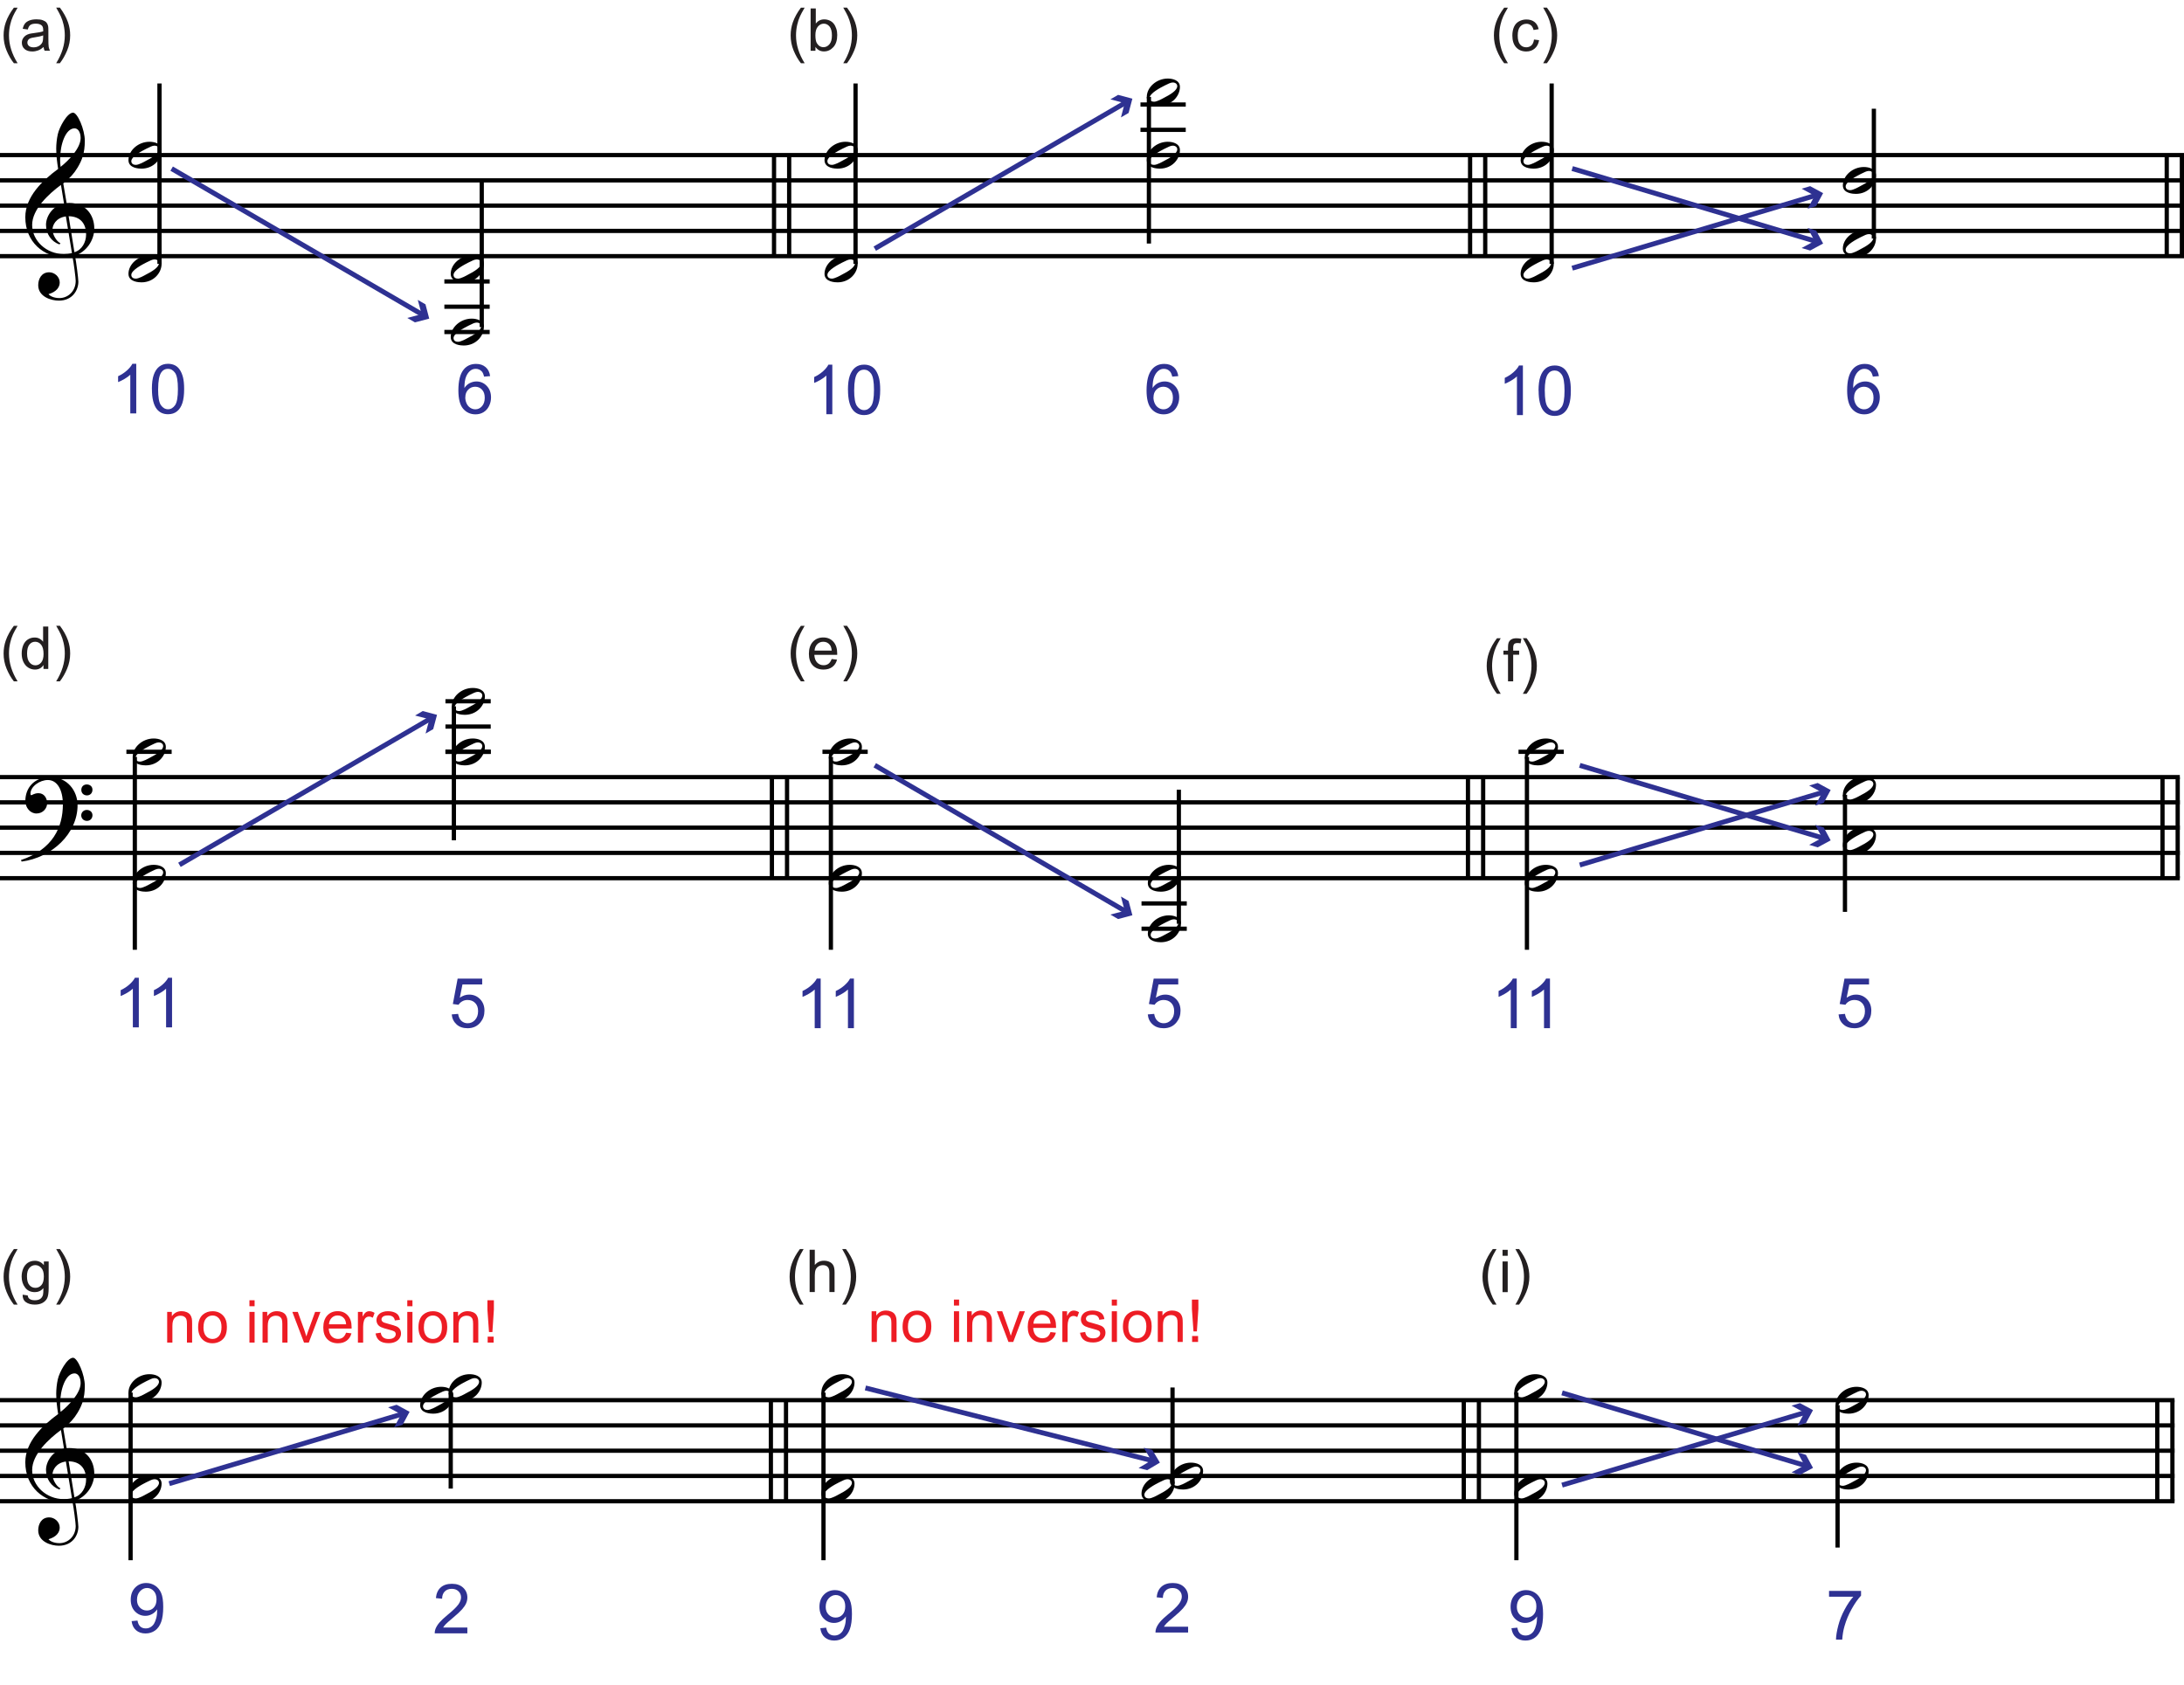 <?xml version="1.0" encoding="utf-8" ?>
<!DOCTYPE svg PUBLIC "-//W3C//DTD SVG 1.1//EN" "http://www.w3.org/Graphics/SVG/1.1/DTD/svg11.dtd">
<svg xmlns="http://www.w3.org/2000/svg" viewBox="0 0 442.88 341.81"><defs><style>.cls-1 { fill: #010101; } .cls-2 { fill: #231f20; } .cls-3 { isolation: isolate; } .cls-4 { fill: #ed1c24; } .cls-5 { stroke: #010101; stroke-width: .86px; } .cls-5, .cls-6 { fill: none; } .cls-6 { stroke: #2e3192; stroke-miterlimit: 10; } .cls-7 { fill: #2e3192; }</style></defs><g id="Layer_1" data-name="Layer 1"><g id="Music"><g class="cls-3"><path class="cls-1" d="M13.06,52.17c-4.18,0-7.93-3.09-7.93-8.12,0-4.14,3.46-7.44,6.66-9.79-.21-1.37-.39-2.64-.39-4.12,0-.78.1-1.97.33-2.95.31-1.39,1.88-4.34,3.09-4.34.9,0,2.38,3.42,2.38,5.7,0,2.5-.57,3.93-1.46,5.43-.72,1.21-1.6,2.17-2.91,3.22l.68,3.98c.18-.02.37-.02.55-.02,3.18,0,5.06,2.32,5.06,5.18,0,2.42-1.62,4.73-3.91,5.51.25,1.25.68,4.67.68,5.27,0,1.74-1.19,3.85-3.96,3.85-1.58,0-4.18-.8-4.18-3.13,0-1.23.63-2.62,2.23-2.62,1.02,0,2.13.86,2.13,2.07,0,.96-.68,1.91-2.27,2.36.27.37,1.07.8,2.21.8,1.76,0,3.3-1.41,3.3-3.48,0-.53-.37-3.54-.66-4.96-.51.1-1.04.18-1.64.18ZM13.36,43.89c-2.07.29-2.72,1.82-2.72,2.68s.7,2.32,1.62,2.77l-.21.23c-1.62-.57-2.72-2.11-2.72-3.98,0-1.6,1.21-3.81,3.65-4.32l-.62-3.77c-2.5,1.84-5.84,4.94-5.84,8.12s2.85,5.9,6.43,5.9c.53,0,1.09-.06,1.64-.2l-1.23-7.42ZM12.19,32.28c0,.53.02,1.04.1,1.56,1.64-1.29,4.06-3.79,4.06-5.84,0-1.13-.49-1.97-1.23-1.97-1.8,0-2.93,3.22-2.93,6.25ZM15.08,51.15c1.54-.45,2.38-2.05,2.38-3.59,0-2.21-1.15-3.67-3.54-3.71l1.17,7.3Z"/></g><line class="cls-5" x1="156.96" y1="31.45" x2="156.96" y2="51.95"/><line class="cls-5" x1="160.03" y1="31.45" x2="160.03" y2="51.95"/><line class="cls-5" x1="298.11" y1="31.45" x2="298.11" y2="51.95"/><line class="cls-5" x1="301.18" y1="31.45" x2="301.18" y2="51.95"/><line class="cls-5" x1="442.45" y1="31.45" x2="442.45" y2="51.95"/><line class="cls-5" x1="439.38" y1="31.45" x2="439.38" y2="51.95"/><line class="cls-5" y1="31.45" x2="442.88" y2="31.45"/><line class="cls-5" y1="36.58" x2="442.88" y2="36.58"/><line class="cls-5" y1="41.7" x2="442.88" y2="41.7"/><line class="cls-5" y1="46.83" x2="442.88" y2="46.83"/><line class="cls-5" y1="51.95" x2="442.88" y2="51.95"/><line class="cls-5" x1="32.34" y1="53.51" x2="32.34" y2="16.93"/><g class="cls-3"><path class="cls-1" d="M32.77,30.45c0,1.82-1.6,3.75-4.08,3.75-.47,0-2.64-.06-2.64-1.72,0-1.97,1.99-3.73,4.26-3.73,1.04,0,2.46.37,2.46,1.7ZM31.32,29.54c-.43,0-.92.27-1.64.62-.84.43-3.05,1.56-3.05,2.52,0,.53.43.76.9.76.64,0,1.84-.7,1.84-.7,1.58-.8,2.87-1.62,2.87-2.46,0-.43-.37-.74-.92-.74Z"/></g><g class="cls-3"><path class="cls-1" d="M32.77,53.51c0,1.82-1.6,3.75-4.08,3.75-.47,0-2.64-.06-2.64-1.72,0-1.97,1.99-3.73,4.26-3.73,1.04,0,2.46.37,2.46,1.7ZM31.32,52.61c-.43,0-.92.27-1.64.62-.84.43-3.05,1.56-3.05,2.52,0,.53.43.76.9.76.64,0,1.84-.7,1.84-.7,1.58-.8,2.87-1.62,2.87-2.46,0-.43-.37-.74-.92-.74Z"/></g><line class="cls-5" x1="97.69" y1="66.32" x2="97.69" y2="36.58"/><g class="cls-3"><path class="cls-1" d="M98.12,53.51c0,1.82-1.6,3.75-4.08,3.75-.47,0-2.64-.06-2.64-1.72,0-1.97,1.99-3.73,4.26-3.73,1.04,0,2.46.37,2.46,1.7ZM96.66,52.61c-.43,0-.92.27-1.64.62-.84.43-3.05,1.56-3.05,2.52,0,.53.43.76.9.76.64,0,1.84-.7,1.84-.7,1.58-.8,2.87-1.62,2.87-2.46,0-.43-.37-.74-.92-.74Z"/></g><line class="cls-5" x1="90.11" y1="67.33" x2="99.3" y2="67.33"/><line class="cls-5" x1="90.11" y1="62.2" x2="99.3" y2="62.2"/><line class="cls-5" x1="90.11" y1="57.08" x2="99.3" y2="57.08"/><g class="cls-3"><path class="cls-1" d="M98.12,66.32c0,1.82-1.6,3.75-4.08,3.75-.47,0-2.64-.06-2.64-1.72,0-1.97,1.99-3.73,4.26-3.73,1.04,0,2.46.37,2.46,1.7ZM96.66,65.42c-.43,0-.92.27-1.64.62-.84.43-3.05,1.56-3.05,2.52,0,.53.43.76.9.76.64,0,1.84-.7,1.84-.7,1.58-.8,2.87-1.62,2.87-2.46,0-.43-.37-.74-.92-.74Z"/></g><line class="cls-5" x1="173.49" y1="53.51" x2="173.49" y2="16.93"/><g class="cls-3"><path class="cls-1" d="M173.92,30.45c0,1.82-1.6,3.75-4.08,3.75-.47,0-2.64-.06-2.64-1.72,0-1.97,1.99-3.73,4.26-3.73,1.04,0,2.46.37,2.46,1.7ZM172.47,29.54c-.43,0-.92.27-1.64.62-.84.43-3.05,1.56-3.05,2.52,0,.53.43.76.9.76.64,0,1.84-.7,1.84-.7,1.58-.8,2.87-1.62,2.87-2.46,0-.43-.37-.74-.92-.74Z"/></g><g class="cls-3"><path class="cls-1" d="M173.92,53.51c0,1.82-1.6,3.75-4.08,3.75-.47,0-2.64-.06-2.64-1.72,0-1.97,1.99-3.73,4.26-3.73,1.04,0,2.46.37,2.46,1.7ZM172.47,52.61c-.43,0-.92.27-1.64.62-.84.43-3.05,1.56-3.05,2.52,0,.53.43.76.9.76.64,0,1.84-.7,1.84-.7,1.58-.8,2.87-1.62,2.87-2.46,0-.43-.37-.74-.92-.74Z"/></g><line class="cls-5" x1="232.98" y1="19.66" x2="232.98" y2="49.39"/><line class="cls-5" x1="231.27" y1="26.33" x2="240.45" y2="26.33"/><line class="cls-5" x1="231.27" y1="21.2" x2="240.45" y2="21.2"/><g class="cls-3"><path class="cls-1" d="M239.27,17.63c0,1.82-1.6,3.75-4.08,3.75-.47,0-2.64-.06-2.64-1.72,0-1.97,1.99-3.73,4.26-3.73,1.04,0,2.46.37,2.46,1.7ZM237.81,16.73c-.43,0-.92.27-1.64.62-.84.43-3.05,1.56-3.05,2.52,0,.53.43.76.9.76.63,0,1.84-.7,1.84-.7,1.58-.8,2.87-1.62,2.87-2.46,0-.43-.37-.74-.92-.74Z"/></g><g class="cls-3"><path class="cls-1" d="M239.27,30.45c0,1.82-1.6,3.75-4.08,3.75-.47,0-2.64-.06-2.64-1.72,0-1.97,1.99-3.73,4.26-3.73,1.04,0,2.46.37,2.46,1.7ZM237.81,29.54c-.43,0-.92.27-1.64.62-.84.43-3.05,1.56-3.05,2.52,0,.53.43.76.9.76.63,0,1.84-.7,1.84-.7,1.58-.8,2.87-1.62,2.87-2.46,0-.43-.37-.74-.92-.74Z"/></g><line class="cls-5" x1="314.65" y1="53.51" x2="314.65" y2="16.93"/><g class="cls-3"><path class="cls-1" d="M315.08,30.45c0,1.82-1.6,3.75-4.08,3.75-.47,0-2.64-.06-2.64-1.72,0-1.97,1.99-3.73,4.26-3.73,1.04,0,2.46.37,2.46,1.7ZM313.62,29.54c-.43,0-.92.27-1.64.62-.84.43-3.05,1.56-3.05,2.52,0,.53.43.76.9.76.64,0,1.84-.7,1.84-.7,1.58-.8,2.87-1.62,2.87-2.46,0-.43-.37-.74-.92-.74Z"/></g><g class="cls-3"><path class="cls-1" d="M315.08,53.51c0,1.82-1.6,3.75-4.08,3.75-.47,0-2.64-.06-2.64-1.72,0-1.97,1.99-3.73,4.26-3.73,1.04,0,2.46.37,2.46,1.7ZM313.62,52.61c-.43,0-.92.27-1.64.62-.84.43-3.05,1.56-3.05,2.52,0,.53.43.76.9.76.64,0,1.84-.7,1.84-.7,1.58-.8,2.87-1.62,2.87-2.46,0-.43-.37-.74-.92-.74Z"/></g><line class="cls-5" x1="379.99" y1="48.38" x2="379.99" y2="22.05"/><g class="cls-3"><path class="cls-1" d="M380.42,35.57c0,1.82-1.6,3.75-4.08,3.75-.47,0-2.64-.06-2.64-1.72,0-1.97,1.99-3.73,4.26-3.73,1.04,0,2.46.37,2.46,1.7ZM378.96,34.67c-.43,0-.92.27-1.64.62-.84.43-3.05,1.56-3.05,2.52,0,.53.43.76.9.76.64,0,1.84-.7,1.84-.7,1.58-.8,2.87-1.62,2.87-2.46,0-.43-.37-.74-.92-.74Z"/></g><g class="cls-3"><path class="cls-1" d="M380.42,48.38c0,1.82-1.6,3.75-4.08,3.75-.47,0-2.64-.06-2.64-1.72,0-1.97,1.99-3.73,4.26-3.73,1.04,0,2.46.37,2.46,1.7ZM378.96,47.48c-.43,0-.92.27-1.64.62-.84.43-3.05,1.56-3.05,2.52,0,.53.43.76.9.76.64,0,1.84-.7,1.84-.7,1.58-.8,2.87-1.62,2.87-2.46,0-.43-.37-.74-.92-.74Z"/></g><g class="cls-3"><path class="cls-1" d="M4.39,174.73l-.14-.31c6.5-2.17,8.5-6.7,8.5-11.29,0-2.99-1.17-4.94-3.05-4.94-1.64,0-3.52,1.31-3.52,2.77,0,.06,0,.31.16.31.18,0,.61-.41,1.46-.41,1.17,0,1.76,1.03,1.76,2.05s-.84,2.07-2.17,2.07c-1.25,0-2.25-1.17-2.25-2.56,0-2.48,1.64-4.82,5.08-4.82s5.51,2.79,5.51,5.7c0,5.76-5.21,10.63-11.33,11.43ZM17.6,164.26c.64,0,1.15.43,1.15,1.07s-.45,1.15-1.11,1.15-1.15-.45-1.17-1.11c0-.62.49-1.11,1.13-1.11ZM17.6,159.09c.64,0,1.15.41,1.15,1.07s-.45,1.15-1.11,1.15-1.15-.45-1.15-1.11.45-1.11,1.11-1.11Z"/></g><line class="cls-5" x1="156.53" y1="157.6" x2="156.53" y2="178.1"/><line class="cls-5" x1="159.6" y1="157.6" x2="159.6" y2="178.1"/><line class="cls-5" x1="297.68" y1="157.6" x2="297.68" y2="178.1"/><line class="cls-5" x1="300.76" y1="157.6" x2="300.76" y2="178.1"/><line class="cls-5" x1="441.6" y1="157.6" x2="441.6" y2="178.1"/><line class="cls-5" x1="438.52" y1="157.6" x2="438.52" y2="178.1"/><line class="cls-5" y1="157.6" x2="442.03" y2="157.6"/><line class="cls-5" y1="162.72" x2="442.03" y2="162.72"/><line class="cls-5" y1="167.85" x2="442.03" y2="167.85"/><line class="cls-5" y1="172.97" x2="442.03" y2="172.97"/><line class="cls-5" y1="178.1" x2="442.03" y2="178.1"/><line class="cls-5" x1="27.34" y1="153.5" x2="27.34" y2="192.62"/><line class="cls-5" x1="25.63" y1="152.47" x2="34.81" y2="152.47"/><g class="cls-3"><path class="cls-1" d="M33.63,151.47c0,1.82-1.6,3.75-4.08,3.75-.47,0-2.64-.06-2.64-1.72,0-1.97,1.99-3.73,4.26-3.73,1.04,0,2.46.37,2.46,1.7ZM32.17,150.56c-.43,0-.92.27-1.64.62-.84.43-3.05,1.56-3.05,2.52,0,.53.43.76.9.76.64,0,1.84-.7,1.84-.7,1.58-.8,2.87-1.62,2.87-2.46,0-.43-.37-.74-.92-.74Z"/></g><g class="cls-3"><path class="cls-1" d="M33.63,177.09c0,1.82-1.6,3.75-4.08,3.75-.47,0-2.64-.06-2.64-1.72,0-1.97,1.99-3.73,4.26-3.73,1.04,0,2.46.37,2.46,1.7ZM32.17,176.19c-.43,0-.92.27-1.64.62-.84.43-3.05,1.56-3.05,2.52,0,.53.43.76.9.76.64,0,1.84-.7,1.84-.7,1.58-.8,2.87-1.62,2.87-2.46,0-.43-.37-.74-.92-.74Z"/></g><line class="cls-5" x1="92.04" y1="143.25" x2="92.04" y2="170.41"/><line class="cls-5" x1="90.33" y1="152.47" x2="99.51" y2="152.47"/><line class="cls-5" x1="90.33" y1="147.35" x2="99.51" y2="147.35"/><line class="cls-5" x1="90.33" y1="142.22" x2="99.51" y2="142.22"/><g class="cls-3"><path class="cls-1" d="M98.33,141.22c0,1.82-1.6,3.75-4.08,3.75-.47,0-2.64-.06-2.64-1.72,0-1.97,1.99-3.73,4.26-3.73,1.04,0,2.46.37,2.46,1.7ZM96.88,140.31c-.43,0-.92.27-1.64.62-.84.43-3.05,1.56-3.05,2.52,0,.53.43.76.9.76.64,0,1.84-.7,1.84-.7,1.58-.8,2.87-1.62,2.87-2.46,0-.43-.37-.74-.92-.74Z"/></g><line class="cls-5" x1="90.33" y1="152.47" x2="99.51" y2="152.47"/><g class="cls-3"><path class="cls-1" d="M98.33,151.47c0,1.82-1.6,3.75-4.08,3.75-.47,0-2.64-.06-2.64-1.72,0-1.97,1.99-3.73,4.26-3.73,1.04,0,2.46.37,2.46,1.7ZM96.88,150.56c-.43,0-.92.27-1.64.62-.84.43-3.05,1.56-3.05,2.52,0,.53.43.76.9.76.64,0,1.84-.7,1.84-.7,1.58-.8,2.87-1.62,2.87-2.46,0-.43-.37-.74-.92-.74Z"/></g><line class="cls-5" x1="168.49" y1="153.5" x2="168.49" y2="192.62"/><line class="cls-5" x1="166.78" y1="152.47" x2="175.96" y2="152.47"/><g class="cls-3"><path class="cls-1" d="M174.78,151.47c0,1.82-1.6,3.75-4.08,3.75-.47,0-2.64-.06-2.64-1.72,0-1.97,1.99-3.73,4.26-3.73,1.04,0,2.46.37,2.46,1.7ZM173.32,150.56c-.43,0-.92.27-1.64.62-.84.43-3.05,1.56-3.05,2.52,0,.53.43.76.9.76.64,0,1.84-.7,1.84-.7,1.58-.8,2.87-1.62,2.87-2.46,0-.43-.37-.74-.92-.74Z"/></g><g class="cls-3"><path class="cls-1" d="M174.78,177.09c0,1.82-1.6,3.75-4.08,3.75-.47,0-2.64-.06-2.64-1.72,0-1.97,1.99-3.73,4.26-3.73,1.04,0,2.46.37,2.46,1.7ZM173.32,176.19c-.43,0-.92.27-1.64.62-.84.43-3.05,1.56-3.05,2.52,0,.53.43.76.9.76.64,0,1.84-.7,1.84-.7,1.58-.8,2.87-1.62,2.87-2.46,0-.43-.37-.74-.92-.74Z"/></g><line class="cls-5" x1="239.05" y1="187.34" x2="239.05" y2="160.16"/><g class="cls-3"><path class="cls-1" d="M239.48,177.09c0,1.82-1.6,3.75-4.08,3.75-.47,0-2.64-.06-2.64-1.72,0-1.97,1.99-3.73,4.26-3.73,1.04,0,2.46.37,2.46,1.7ZM238.03,176.19c-.43,0-.92.27-1.64.62-.84.43-3.05,1.56-3.05,2.52,0,.53.43.76.9.76.64,0,1.84-.7,1.84-.7,1.58-.8,2.87-1.62,2.87-2.46,0-.43-.37-.74-.92-.74Z"/></g><line class="cls-5" x1="231.48" y1="188.35" x2="240.66" y2="188.35"/><line class="cls-5" x1="231.48" y1="183.22" x2="240.66" y2="183.22"/><g class="cls-3"><path class="cls-1" d="M239.48,187.34c0,1.82-1.6,3.75-4.08,3.75-.47,0-2.64-.06-2.64-1.72,0-1.97,1.99-3.73,4.26-3.73,1.04,0,2.46.37,2.46,1.7ZM238.03,186.44c-.43,0-.92.27-1.64.62-.84.43-3.05,1.56-3.05,2.52,0,.53.43.76.9.76.64,0,1.84-.7,1.84-.7,1.58-.8,2.87-1.62,2.87-2.46,0-.43-.37-.74-.92-.74Z"/></g><line class="cls-5" x1="309.64" y1="153.5" x2="309.64" y2="192.62"/><line class="cls-5" x1="307.93" y1="152.47" x2="317.11" y2="152.47"/><g class="cls-3"><path class="cls-1" d="M315.93,151.47c0,1.82-1.6,3.75-4.08,3.75-.47,0-2.64-.06-2.64-1.72,0-1.97,1.99-3.73,4.26-3.73,1.04,0,2.46.37,2.46,1.7ZM314.47,150.56c-.43,0-.92.27-1.64.62-.84.43-3.05,1.56-3.05,2.52,0,.53.43.76.9.76.63,0,1.84-.7,1.84-.7,1.58-.8,2.87-1.62,2.87-2.46,0-.43-.37-.74-.92-.74Z"/></g><g class="cls-3"><path class="cls-1" d="M315.93,177.09c0,1.82-1.6,3.75-4.08,3.75-.47,0-2.64-.06-2.64-1.72,0-1.97,1.99-3.73,4.26-3.73,1.04,0,2.46.37,2.46,1.7ZM314.47,176.19c-.43,0-.92.27-1.64.62-.84.43-3.05,1.56-3.05,2.52,0,.53.43.76.9.76.63,0,1.84-.7,1.84-.7,1.58-.8,2.87-1.62,2.87-2.46,0-.43-.37-.74-.92-.74Z"/></g><line class="cls-5" x1="374.13" y1="161.18" x2="374.13" y2="184.93"/><g class="cls-3"><path class="cls-1" d="M380.42,159.16c0,1.82-1.6,3.75-4.08,3.75-.47,0-2.64-.06-2.64-1.72,0-1.97,1.99-3.73,4.26-3.73,1.04,0,2.46.37,2.46,1.7ZM378.96,158.25c-.43,0-.92.27-1.64.62-.84.43-3.05,1.56-3.05,2.52,0,.53.43.76.9.76.64,0,1.84-.7,1.84-.7,1.58-.8,2.87-1.62,2.87-2.46,0-.43-.37-.74-.92-.74Z"/></g><g class="cls-3"><path class="cls-1" d="M380.42,169.41c0,1.82-1.6,3.75-4.08,3.75-.47,0-2.64-.06-2.64-1.72,0-1.97,1.99-3.73,4.26-3.73,1.04,0,2.46.37,2.46,1.7ZM378.96,168.5c-.43,0-.92.27-1.64.62-.84.43-3.05,1.56-3.05,2.52,0,.53.43.76.9.76.64,0,1.84-.7,1.84-.7,1.58-.8,2.87-1.62,2.87-2.46,0-.43-.37-.74-.92-.74Z"/></g><g class="cls-3"><path class="cls-1" d="M13.06,304.68c-4.18,0-7.93-3.09-7.93-8.12,0-4.14,3.46-7.44,6.66-9.79-.21-1.37-.39-2.64-.39-4.12,0-.78.1-1.97.33-2.95.31-1.39,1.88-4.34,3.09-4.34.9,0,2.38,3.42,2.38,5.7,0,2.5-.57,3.93-1.46,5.43-.72,1.21-1.6,2.17-2.91,3.22l.68,3.98c.18-.02.37-.02.55-.02,3.18,0,5.06,2.32,5.06,5.18,0,2.42-1.62,4.73-3.91,5.51.25,1.25.68,4.67.68,5.27,0,1.74-1.19,3.85-3.96,3.85-1.58,0-4.18-.8-4.18-3.13,0-1.23.63-2.62,2.23-2.62,1.02,0,2.13.86,2.13,2.07,0,.96-.68,1.91-2.27,2.36.27.37,1.07.8,2.21.8,1.76,0,3.3-1.41,3.3-3.48,0-.53-.37-3.54-.66-4.96-.51.1-1.04.18-1.64.18ZM13.36,296.4c-2.07.29-2.72,1.82-2.72,2.68s.7,2.32,1.62,2.77l-.21.23c-1.62-.57-2.72-2.11-2.72-3.98,0-1.6,1.21-3.81,3.65-4.32l-.62-3.77c-2.5,1.84-5.84,4.94-5.84,8.12s2.85,5.9,6.43,5.9c.53,0,1.09-.06,1.64-.2l-1.23-7.42ZM12.19,284.78c0,.53.02,1.04.1,1.56,1.64-1.29,4.06-3.79,4.06-5.84,0-1.13-.49-1.97-1.23-1.97-1.8,0-2.93,3.22-2.93,6.25ZM15.08,303.66c1.54-.45,2.38-2.05,2.38-3.59,0-2.21-1.15-3.67-3.54-3.71l1.17,7.3Z"/></g><line class="cls-5" x1="156.32" y1="283.96" x2="156.32" y2="304.46"/><line class="cls-5" x1="159.39" y1="283.96" x2="159.39" y2="304.46"/><line class="cls-5" x1="296.83" y1="283.96" x2="296.83" y2="304.46"/><line class="cls-5" x1="299.9" y1="283.96" x2="299.9" y2="304.46"/><line class="cls-5" x1="440.53" y1="283.96" x2="440.53" y2="304.46"/><line class="cls-5" x1="437.46" y1="283.96" x2="437.46" y2="304.46"/><line class="cls-5" y1="283.96" x2="440.96" y2="283.96"/><line class="cls-5" y1="289.08" x2="440.96" y2="289.08"/><line class="cls-5" y1="294.21" x2="440.96" y2="294.21"/><line class="cls-5" y1="299.33" x2="440.96" y2="299.33"/><line class="cls-5" y1="304.46" x2="440.96" y2="304.46"/><line class="cls-5" x1="26.48" y1="282.42" x2="26.48" y2="316.42"/><g class="cls-3"><path class="cls-1" d="M32.77,280.39c0,1.82-1.6,3.75-4.08,3.75-.47,0-2.64-.06-2.64-1.72,0-1.97,1.99-3.73,4.26-3.73,1.04,0,2.46.37,2.46,1.7ZM31.32,279.49c-.43,0-.92.27-1.64.62-.84.43-3.05,1.56-3.05,2.52,0,.53.43.76.9.76.64,0,1.84-.7,1.84-.7,1.58-.8,2.87-1.62,2.87-2.46,0-.43-.37-.74-.92-.74Z"/></g><g class="cls-3"><path class="cls-1" d="M32.77,300.89c0,1.82-1.6,3.75-4.08,3.75-.47,0-2.64-.06-2.64-1.72,0-1.97,1.99-3.73,4.26-3.73,1.04,0,2.46.37,2.46,1.7ZM31.32,299.99c-.43,0-.92.27-1.64.62-.84.43-3.05,1.56-3.05,2.52,0,.53.43.76.9.76.64,0,1.84-.7,1.84-.7,1.58-.8,2.87-1.62,2.87-2.46,0-.43-.37-.74-.92-.74Z"/></g><line class="cls-5" x1="91.4" y1="282.42" x2="91.4" y2="301.89"/><g class="cls-3"><path class="cls-1" d="M97.69,280.39c0,1.82-1.6,3.75-4.08,3.75-.47,0-2.64-.06-2.64-1.72,0-1.97,1.99-3.73,4.26-3.73,1.04,0,2.46.37,2.46,1.7ZM96.23,279.49c-.43,0-.92.27-1.64.62-.84.43-3.05,1.56-3.05,2.52,0,.53.43.76.9.76.64,0,1.84-.7,1.84-.7,1.58-.8,2.87-1.62,2.87-2.46,0-.43-.37-.74-.92-.74Z"/></g><g class="cls-3"><path class="cls-1" d="M91.92,282.95c0,1.82-1.6,3.75-4.08,3.75-.47,0-2.64-.06-2.64-1.72,0-1.97,1.99-3.73,4.26-3.73,1.04,0,2.46.37,2.46,1.7ZM90.47,282.05c-.43,0-.92.27-1.64.62-.84.43-3.05,1.56-3.05,2.52,0,.53.43.76.9.76.64,0,1.84-.7,1.84-.7,1.58-.8,2.87-1.62,2.87-2.46,0-.43-.37-.74-.92-.74Z"/></g><line class="cls-5" x1="166.99" y1="282.42" x2="166.99" y2="316.42"/><g class="cls-3"><path class="cls-1" d="M173.28,280.39c0,1.82-1.6,3.75-4.08,3.75-.47,0-2.64-.06-2.64-1.72,0-1.97,1.99-3.73,4.26-3.73,1.04,0,2.46.37,2.46,1.7ZM171.83,279.49c-.43,0-.92.27-1.64.62-.84.43-3.05,1.56-3.05,2.52,0,.53.43.76.9.76.64,0,1.84-.7,1.84-.7,1.58-.8,2.87-1.62,2.87-2.46,0-.43-.37-.74-.92-.74Z"/></g><g class="cls-3"><path class="cls-1" d="M173.28,300.89c0,1.82-1.6,3.75-4.08,3.75-.47,0-2.64-.06-2.64-1.72,0-1.97,1.99-3.73,4.26-3.73,1.04,0,2.46.37,2.46,1.7ZM171.83,299.99c-.43,0-.92.27-1.64.62-.84.43-3.05,1.56-3.05,2.52,0,.53.43.76.9.76.64,0,1.84-.7,1.84-.7,1.58-.8,2.87-1.62,2.87-2.46,0-.43-.37-.74-.92-.74Z"/></g><line class="cls-5" x1="237.77" y1="300.89" x2="237.77" y2="281.39"/><g class="cls-3"><path class="cls-1" d="M243.97,298.33c0,1.82-1.6,3.75-4.08,3.75-.47,0-2.64-.06-2.64-1.72,0-1.97,1.99-3.73,4.26-3.73,1.04,0,2.46.37,2.46,1.7ZM242.51,297.43c-.43,0-.92.27-1.64.62-.84.43-3.05,1.56-3.05,2.52,0,.53.43.76.9.76.63,0,1.84-.7,1.84-.7,1.58-.8,2.87-1.62,2.87-2.46,0-.43-.37-.74-.92-.74Z"/></g><g class="cls-3"><path class="cls-1" d="M238.2,300.89c0,1.82-1.6,3.75-4.08,3.75-.47,0-2.64-.06-2.64-1.72,0-1.97,1.99-3.73,4.26-3.73,1.04,0,2.46.37,2.46,1.7ZM236.75,299.99c-.43,0-.92.27-1.64.62-.84.43-3.05,1.56-3.05,2.52,0,.53.43.76.9.76.64,0,1.84-.7,1.84-.7,1.58-.8,2.87-1.62,2.87-2.46,0-.43-.37-.74-.92-.74Z"/></g><line class="cls-5" x1="307.5" y1="282.42" x2="307.5" y2="316.42"/><g class="cls-3"><path class="cls-1" d="M313.79,280.39c0,1.82-1.6,3.75-4.08,3.75-.47,0-2.64-.06-2.64-1.72,0-1.97,1.99-3.73,4.26-3.73,1.04,0,2.46.37,2.46,1.7ZM312.34,279.49c-.43,0-.92.27-1.64.62-.84.43-3.05,1.56-3.05,2.52,0,.53.43.76.9.76.64,0,1.84-.7,1.84-.7,1.58-.8,2.87-1.62,2.87-2.46,0-.43-.37-.74-.92-.74Z"/></g><g class="cls-3"><path class="cls-1" d="M313.79,300.89c0,1.82-1.6,3.75-4.08,3.75-.47,0-2.64-.06-2.64-1.72,0-1.97,1.99-3.73,4.26-3.73,1.04,0,2.46.37,2.46,1.7ZM312.34,299.99c-.43,0-.92.27-1.64.62-.84.43-3.05,1.56-3.05,2.52,0,.53.43.76.9.76.64,0,1.84-.7,1.84-.7,1.58-.8,2.87-1.62,2.87-2.46,0-.43-.37-.74-.92-.74Z"/></g><line class="cls-5" x1="372.63" y1="284.98" x2="372.63" y2="313.85"/><g class="cls-3"><path class="cls-1" d="M378.93,282.95c0,1.82-1.6,3.75-4.08,3.75-.47,0-2.64-.06-2.64-1.72,0-1.97,1.99-3.73,4.26-3.73,1.04,0,2.46.37,2.46,1.7ZM377.47,282.05c-.43,0-.92.27-1.64.62-.84.43-3.05,1.56-3.05,2.52,0,.53.43.76.9.76.63,0,1.84-.7,1.84-.7,1.58-.8,2.87-1.62,2.87-2.46,0-.43-.37-.74-.92-.74Z"/></g><g class="cls-3"><path class="cls-1" d="M378.93,298.33c0,1.82-1.6,3.75-4.08,3.75-.47,0-2.64-.06-2.64-1.72,0-1.97,1.99-3.73,4.26-3.73,1.04,0,2.46.37,2.46,1.7ZM377.47,297.43c-.43,0-.92.27-1.64.62-.84.43-3.05,1.56-3.05,2.52,0,.53.43.76.9.76.63,0,1.84-.7,1.84-.7,1.58-.8,2.87-1.62,2.87-2.46,0-.43-.37-.74-.92-.74Z"/></g></g><g><line class="cls-6" x1="34.81" y1="34.2" x2="85.81" y2="63.9"/><polygon class="cls-7" points="82.59 64.48 85.49 63.71 84.72 60.82 86.28 61.72 87.04 64.62 84.14 65.38 82.59 64.48"/></g><g><line class="cls-6" x1="177.39" y1="50.43" x2="228.39" y2="20.73"/><polygon class="cls-7" points="227.31 23.81 228.07 20.91 225.17 20.15 226.73 19.24 229.63 20.01 228.86 22.91 227.31 23.81"/></g><g><line class="cls-6" x1="177.39" y1="155.2" x2="228.39" y2="184.9"/><polygon class="cls-7" points="225.17 185.48 228.07 184.72 227.31 181.82 228.86 182.72 229.63 185.62 226.73 186.39 225.17 185.48"/></g><g><line class="cls-6" x1="36.39" y1="175.39" x2="87.38" y2="145.69"/><polygon class="cls-7" points="86.3 148.77 87.07 145.87 84.17 145.11 85.72 144.2 88.62 144.97 87.85 147.87 86.3 148.77"/></g><g><line class="cls-6" x1="318.82" y1="34.18" x2="368.33" y2="48.98"/><polygon class="cls-7" points="365.34 50.3 367.98 48.87 366.55 46.24 368.28 46.75 369.7 49.39 367.07 50.81 365.34 50.3"/></g><g><line class="cls-6" x1="318.82" y1="54.39" x2="368.33" y2="39.58"/><polygon class="cls-7" points="366.55 42.33 367.98 39.69 365.34 38.27 367.07 37.75 369.7 39.17 368.28 41.81 366.55 42.33"/></g><g><line class="cls-6" x1="320.35" y1="155.22" x2="369.87" y2="170.02"/><polygon class="cls-7" points="366.87 171.34 369.51 169.91 368.09 167.28 369.81 167.79 371.23 170.43 368.6 171.85 366.87 171.34"/></g><g><line class="cls-6" x1="320.35" y1="175.43" x2="369.87" y2="160.62"/><polygon class="cls-7" points="368.09 163.37 369.51 160.73 366.87 159.31 368.6 158.79 371.23 160.22 369.81 162.85 368.09 163.37"/></g><g><line class="cls-6" x1="316.76" y1="282.48" x2="366.28" y2="297.28"/><polygon class="cls-7" points="363.29 298.6 365.92 297.17 364.5 294.54 366.22 295.05 367.65 297.69 365.01 299.11 363.29 298.6"/></g><g><line class="cls-6" x1="316.76" y1="301.19" x2="366.28" y2="286.39"/><polygon class="cls-7" points="364.5 289.13 365.92 286.5 363.29 285.07 365.01 284.56 367.65 285.98 366.22 288.62 364.5 289.13"/></g><g><line class="cls-6" x1="34.32" y1="300.89" x2="81.69" y2="286.73"/><polygon class="cls-7" points="79.92 289.47 81.34 286.83 78.7 285.41 80.43 284.89 83.06 286.32 81.64 288.96 79.92 289.47"/></g><g><line class="cls-6" x1="175.49" y1="281.48" x2="233.82" y2="296.27"/><polygon class="cls-7" points="230.89 297.72 233.46 296.18 231.93 293.61 233.67 294.05 235.21 296.63 232.63 298.16 230.89 297.72"/></g></g><g id="Layer_2" data-name="Layer 2"><g><path class="cls-7" d="M27.65,83.84h-1.23v-7.84c-.3.28-.68.56-1.17.85s-.91.49-1.3.64v-1.19c.69-.32,1.29-.72,1.8-1.18s.88-.91,1.09-1.34h.79v10.06Z"/><path class="cls-7" d="M30.8,78.9c0-1.19.12-2.14.37-2.86s.61-1.28,1.09-1.67,1.09-.59,1.81-.59c.54,0,1.01.11,1.42.32s.74.53,1,.94.47.9.62,1.49.23,1.38.23,2.37c0,1.18-.12,2.12-.36,2.85s-.6,1.28-1.08,1.67-1.09.59-1.82.59c-.97,0-1.73-.35-2.28-1.04-.66-.83-.99-2.19-.99-4.07ZM32.06,78.9c0,1.65.19,2.74.58,3.28s.86.82,1.43.82,1.04-.27,1.43-.82.58-1.64.58-3.28-.19-2.75-.58-3.29-.86-.81-1.44-.81-1.02.24-1.35.72c-.42.61-.64,1.74-.64,3.38Z"/></g><path class="cls-7" d="M99.38,76.28l-1.22.1c-.11-.48-.26-.83-.46-1.05-.33-.35-.74-.53-1.23-.53-.39,0-.74.11-1.03.33-.39.28-.69.69-.92,1.24s-.34,1.31-.35,2.32c.3-.45.66-.79,1.09-1s.88-.33,1.35-.33c.82,0,1.52.3,2.1.91s.86,1.38.86,2.34c0,.63-.14,1.21-.41,1.75s-.64.95-1.12,1.24-1.01.43-1.61.43c-1.03,0-1.86-.38-2.51-1.13s-.97-2-.97-3.73c0-1.94.36-3.35,1.07-4.22.62-.77,1.47-1.15,2.52-1.15.79,0,1.43.22,1.94.66s.81,1.05.91,1.83ZM94.35,80.6c0,.42.09.83.27,1.22s.43.68.76.89.66.3,1.02.3c.52,0,.97-.21,1.34-.63s.56-.99.56-1.71-.18-1.24-.55-1.64-.83-.6-1.39-.6-1.03.2-1.42.6-.58.92-.58,1.57Z"/><g><path class="cls-7" d="M168.8,84.01h-1.23v-7.84c-.3.28-.68.56-1.17.85s-.91.49-1.3.64v-1.19c.69-.32,1.29-.72,1.8-1.18s.88-.91,1.09-1.34h.79v10.06Z"/><path class="cls-7" d="M171.95,79.07c0-1.19.12-2.14.37-2.86s.61-1.28,1.09-1.67,1.09-.59,1.81-.59c.54,0,1.01.11,1.42.32s.74.53,1,.94.47.9.62,1.49.23,1.38.23,2.37c0,1.18-.12,2.12-.36,2.85s-.6,1.28-1.08,1.67-1.09.59-1.82.59c-.97,0-1.73-.35-2.28-1.04-.66-.83-.99-2.19-.99-4.07ZM173.21,79.07c0,1.65.19,2.74.58,3.28s.86.82,1.43.82,1.04-.27,1.43-.82.58-1.64.58-3.28-.19-2.75-.58-3.29-.86-.81-1.44-.81-1.02.24-1.35.72c-.42.61-.64,1.74-.64,3.38Z"/></g><path class="cls-7" d="M238.93,76.28l-1.22.1c-.11-.48-.26-.83-.46-1.05-.33-.35-.74-.53-1.23-.53-.39,0-.74.11-1.03.33-.39.28-.69.69-.92,1.24s-.34,1.31-.35,2.32c.3-.45.66-.79,1.09-1s.88-.33,1.35-.33c.82,0,1.52.3,2.1.91.58.6.86,1.38.86,2.34,0,.63-.14,1.21-.41,1.75-.27.54-.64.95-1.12,1.24s-1.01.43-1.61.43c-1.03,0-1.86-.38-2.51-1.13s-.97-2-.97-3.73c0-1.94.36-3.35,1.07-4.22.62-.77,1.46-1.15,2.52-1.15.79,0,1.43.22,1.94.66.5.44.8,1.05.91,1.83ZM233.9,80.6c0,.42.09.83.27,1.22.18.39.43.68.76.89s.66.3,1.02.3c.52,0,.97-.21,1.34-.63s.56-.99.56-1.71-.18-1.24-.55-1.64-.83-.6-1.39-.6-1.03.2-1.42.6-.58.92-.58,1.57Z"/><g><path class="cls-7" d="M308.84,84.18h-1.23v-7.84c-.3.28-.68.56-1.17.85-.48.28-.91.49-1.3.64v-1.19c.69-.32,1.29-.72,1.8-1.18s.88-.91,1.09-1.34h.79v10.06Z"/><path class="cls-7" d="M311.99,79.24c0-1.19.12-2.14.37-2.86.24-.72.61-1.28,1.09-1.67.48-.39,1.09-.59,1.82-.59.54,0,1.01.11,1.42.32s.74.53,1,.94.47.9.62,1.49.23,1.38.23,2.37c0,1.18-.12,2.12-.36,2.85s-.6,1.28-1.08,1.67c-.48.39-1.09.59-1.82.59-.97,0-1.72-.35-2.28-1.04-.66-.83-.99-2.19-.99-4.07ZM313.26,79.24c0,1.65.19,2.74.58,3.28.38.54.86.82,1.42.82s1.04-.27,1.42-.82c.39-.55.58-1.64.58-3.28s-.19-2.75-.58-3.29c-.38-.54-.86-.81-1.44-.81s-1.02.24-1.35.72c-.42.61-.64,1.74-.64,3.38Z"/></g><path class="cls-7" d="M381,76.28l-1.22.1c-.11-.48-.26-.83-.46-1.05-.33-.35-.74-.53-1.23-.53-.39,0-.74.11-1.03.33-.39.28-.69.69-.92,1.24s-.34,1.31-.35,2.32c.3-.45.66-.79,1.09-1s.88-.33,1.35-.33c.82,0,1.52.3,2.1.91.58.6.86,1.38.86,2.34,0,.63-.14,1.21-.41,1.75-.27.54-.64.95-1.12,1.24s-1.01.43-1.61.43c-1.03,0-1.86-.38-2.51-1.13s-.97-2-.97-3.73c0-1.94.36-3.35,1.07-4.22.62-.77,1.46-1.15,2.52-1.15.79,0,1.43.22,1.94.66.5.44.8,1.05.91,1.83ZM375.97,80.6c0,.42.09.83.27,1.22.18.39.43.68.76.89s.66.3,1.02.3c.52,0,.97-.21,1.34-.63s.56-.99.56-1.71-.18-1.24-.55-1.64-.83-.6-1.39-.6-1.03.2-1.42.6-.58.92-.58,1.57Z"/><g><path class="cls-7" d="M28.17,208.35h-1.23v-7.84c-.3.28-.68.57-1.17.85s-.91.49-1.3.64v-1.19c.69-.32,1.29-.72,1.8-1.18s.88-.91,1.09-1.34h.79v10.06Z"/><path class="cls-7" d="M34.91,208.35h-1.23v-7.84c-.3.28-.68.57-1.17.85s-.91.49-1.3.64v-1.19c.69-.32,1.29-.72,1.8-1.18s.88-.91,1.09-1.34h.79v10.06Z"/></g><path class="cls-7" d="M91.61,205.73l1.29-.11c.1.63.32,1.1.67,1.42.35.32.77.48,1.26.48.59,0,1.09-.22,1.5-.67s.62-1.04.62-1.78-.2-1.26-.59-1.66-.91-.61-1.55-.61c-.4,0-.75.09-1.07.27-.32.18-.57.41-.75.7l-1.16-.15.97-5.15h4.98v1.18h-4l-.54,2.69c.6-.42,1.23-.63,1.89-.63.88,0,1.61.3,2.21.91s.9,1.39.9,2.34-.26,1.69-.79,2.35c-.64.81-1.52,1.22-2.63,1.22-.91,0-1.66-.25-2.23-.77s-.91-1.19-.99-2.03Z"/><g><path class="cls-7" d="M166.44,208.52h-1.23v-7.84c-.3.28-.68.57-1.17.85s-.91.49-1.3.64v-1.19c.69-.32,1.29-.72,1.8-1.18s.88-.91,1.09-1.34h.79v10.06Z"/><path class="cls-7" d="M173.18,208.52h-1.23v-7.84c-.3.28-.68.57-1.17.85s-.91.49-1.3.64v-1.19c.69-.32,1.29-.72,1.8-1.18s.88-.91,1.09-1.34h.79v10.06Z"/></g><path class="cls-7" d="M232.76,205.73l1.29-.11c.1.63.32,1.1.67,1.42.35.32.77.48,1.26.48.59,0,1.09-.22,1.5-.67s.62-1.04.62-1.78-.2-1.26-.59-1.66c-.39-.41-.91-.61-1.55-.61-.4,0-.75.09-1.07.27-.32.18-.57.41-.75.7l-1.16-.15.97-5.15h4.98v1.18h-4l-.54,2.69c.6-.42,1.23-.63,1.89-.63.88,0,1.61.3,2.21.91s.9,1.39.9,2.34-.26,1.69-.79,2.35c-.64.81-1.52,1.22-2.63,1.22-.91,0-1.66-.25-2.23-.77-.58-.51-.91-1.19-.99-2.03Z"/><g><path class="cls-7" d="M307.59,208.52h-1.23v-7.84c-.3.28-.68.57-1.17.85-.48.28-.91.49-1.3.64v-1.19c.69-.32,1.29-.72,1.8-1.18s.88-.91,1.09-1.34h.79v10.06Z"/><path class="cls-7" d="M314.33,208.52h-1.23v-7.84c-.3.28-.68.57-1.17.85-.48.28-.91.49-1.3.64v-1.19c.69-.32,1.29-.72,1.8-1.18s.88-.91,1.09-1.34h.79v10.06Z"/></g><path class="cls-7" d="M372.84,205.73l1.29-.11c.1.63.32,1.1.67,1.42.35.32.77.48,1.26.48.59,0,1.09-.22,1.5-.67s.62-1.04.62-1.78-.2-1.26-.59-1.66c-.39-.41-.91-.61-1.55-.61-.4,0-.75.09-1.07.27-.32.18-.57.41-.75.7l-1.16-.15.97-5.15h4.98v1.18h-4l-.54,2.69c.6-.42,1.23-.63,1.89-.63.88,0,1.61.3,2.21.91s.9,1.39.9,2.34-.26,1.69-.79,2.35c-.64.81-1.52,1.22-2.63,1.22-.91,0-1.66-.25-2.23-.77-.58-.51-.91-1.19-.99-2.03Z"/><path class="cls-7" d="M26.7,328.77l1.18-.11c.1.56.29.96.57,1.21s.65.38,1.09.38c.38,0,.71-.09.99-.26s.52-.4.7-.69c.18-.29.33-.68.46-1.17s.18-.99.18-1.5c0-.05,0-.14,0-.25-.25.39-.58.71-1.01.95-.43.24-.89.37-1.38.37-.83,0-1.53-.3-2.11-.9s-.86-1.39-.86-2.38.3-1.83.9-2.45,1.35-.93,2.25-.93c.65,0,1.25.18,1.79.53s.95.85,1.23,1.5c.28.65.42,1.59.42,2.82s-.14,2.3-.42,3.06c-.28.76-.69,1.34-1.24,1.73s-1.19.59-1.93.59c-.78,0-1.42-.22-1.92-.65-.5-.43-.8-1.05-.9-1.83ZM31.74,324.35c0-.71-.19-1.27-.56-1.68s-.83-.62-1.36-.62-1.02.22-1.43.67-.61,1.03-.61,1.74c0,.64.19,1.16.58,1.56.39.4.86.6,1.43.6s1.04-.2,1.4-.6c.37-.4.55-.95.55-1.66Z"/><path class="cls-7" d="M94.77,330.07v1.18h-6.62c0-.3.04-.58.14-.85.17-.45.44-.9.81-1.33s.91-.94,1.61-1.52c1.09-.89,1.83-1.6,2.21-2.12.38-.52.57-1.01.57-1.48s-.17-.9-.52-1.23c-.35-.34-.8-.5-1.36-.5-.59,0-1.07.18-1.42.53s-.54.85-.54,1.48l-1.26-.13c.09-.94.41-1.66.98-2.16.56-.5,1.32-.74,2.28-.74s1.72.27,2.28.8.84,1.19.84,1.98c0,.4-.08.79-.25,1.18s-.44.79-.82,1.22-1.01,1.02-1.9,1.76c-.74.62-1.21,1.04-1.42,1.26-.21.22-.38.44-.52.67h4.92Z"/><path class="cls-7" d="M166.36,330.21l1.18-.11c.1.56.29.96.57,1.21s.65.38,1.09.38c.38,0,.71-.09.99-.26s.52-.4.7-.69c.18-.29.33-.68.46-1.17s.18-.99.18-1.5c0-.05,0-.14,0-.25-.25.39-.58.71-1.01.95-.43.24-.89.37-1.38.37-.83,0-1.53-.3-2.11-.9s-.86-1.39-.86-2.38.3-1.83.9-2.45,1.35-.93,2.25-.93c.65,0,1.25.18,1.79.53s.95.85,1.23,1.5c.28.65.42,1.59.42,2.82s-.14,2.3-.42,3.06c-.28.76-.69,1.34-1.24,1.73s-1.19.59-1.93.59c-.78,0-1.42-.22-1.92-.65-.5-.43-.8-1.05-.9-1.83ZM171.4,325.78c0-.71-.19-1.27-.56-1.68s-.83-.62-1.36-.62-1.02.22-1.43.67-.61,1.03-.61,1.74c0,.64.19,1.16.58,1.56.39.4.86.6,1.43.6s1.04-.2,1.4-.6c.37-.4.55-.95.55-1.66Z"/><path class="cls-7" d="M240.93,329.91v1.18h-6.62c0-.3.04-.58.14-.85.17-.45.44-.9.81-1.33.37-.44.91-.94,1.61-1.52,1.09-.89,1.83-1.6,2.21-2.12.38-.52.57-1.01.57-1.48s-.17-.9-.52-1.23c-.35-.34-.8-.5-1.36-.5-.59,0-1.07.18-1.42.53s-.54.85-.54,1.48l-1.26-.13c.09-.94.41-1.66.98-2.16.57-.5,1.32-.74,2.28-.74s1.72.27,2.28.8.84,1.19.84,1.98c0,.4-.08.79-.25,1.18s-.44.79-.82,1.22c-.38.43-1.01,1.02-1.9,1.76-.74.62-1.21,1.04-1.42,1.26-.21.22-.38.44-.52.67h4.92Z"/><path class="cls-7" d="M306.51,330.21l1.18-.11c.1.56.29.96.57,1.21s.64.38,1.09.38c.38,0,.71-.09.99-.26.29-.17.52-.4.7-.69.18-.29.33-.68.46-1.17s.18-.99.18-1.5c0-.05,0-.14,0-.25-.25.39-.58.71-1.01.95-.43.24-.89.37-1.38.37-.83,0-1.53-.3-2.11-.9s-.86-1.39-.86-2.38.3-1.83.9-2.45c.6-.62,1.35-.93,2.25-.93.65,0,1.25.18,1.79.53.54.35.95.85,1.23,1.5.28.65.42,1.59.42,2.82s-.14,2.3-.42,3.06c-.28.76-.69,1.34-1.24,1.73-.55.4-1.19.59-1.93.59-.78,0-1.42-.22-1.92-.65-.5-.43-.79-1.05-.9-1.83ZM311.55,325.78c0-.71-.19-1.27-.56-1.68-.38-.42-.83-.62-1.36-.62s-1.02.22-1.43.67-.61,1.03-.61,1.74c0,.64.19,1.16.58,1.56.38.4.86.6,1.42.6s1.04-.2,1.41-.6c.37-.4.55-.95.55-1.66Z"/><path class="cls-7" d="M370.9,323.82v-1.18h6.49v.96c-.64.68-1.27,1.58-1.9,2.71-.63,1.13-1.11,2.28-1.45,3.47-.25.84-.4,1.76-.47,2.75h-1.26c.01-.79.17-1.74.46-2.86s.72-2.19,1.28-3.23c.55-1.04,1.14-1.91,1.77-2.62h-4.91Z"/><g><path class="cls-2" d="M2.81,12.82c-.58-.73-1.07-1.59-1.48-2.58s-.6-2-.6-3.06c0-.93.15-1.82.45-2.67.35-.99.89-1.97,1.63-2.95h.76c-.47.81-.79,1.39-.94,1.74-.24.54-.43,1.1-.56,1.69-.17.73-.25,1.46-.25,2.2,0,1.88.58,3.76,1.75,5.63h-.76Z"/><path class="cls-2" d="M8.85,9.53c-.39.33-.77.57-1.13.7s-.75.21-1.16.21c-.68,0-1.21-.17-1.58-.5s-.55-.76-.55-1.28c0-.3.07-.58.21-.83s.32-.45.54-.61.48-.27.76-.35c.21-.05.52-.11.94-.16.85-.1,1.48-.22,1.88-.36,0-.14,0-.24,0-.28,0-.43-.1-.73-.3-.91-.27-.24-.67-.36-1.2-.36-.5,0-.86.09-1.1.26s-.41.48-.52.92l-1.03-.14c.09-.44.25-.8.46-1.07s.53-.48.93-.63.88-.22,1.41-.22.96.06,1.29.19.58.28.73.47.27.43.33.72c.04.18.05.5.05.97v1.41c0,.98.02,1.6.07,1.86s.13.51.27.75h-1.1c-.11-.22-.18-.47-.21-.77ZM8.76,7.17c-.38.16-.96.29-1.72.4-.43.06-.74.13-.92.21s-.32.19-.42.34-.15.32-.15.5c0,.28.11.52.32.7s.52.28.93.28.77-.09,1.08-.27.55-.42.7-.73c.11-.24.17-.59.17-1.05v-.39Z"/><path class="cls-2" d="M12.15,12.82h-.76c1.17-1.88,1.75-3.75,1.75-5.63,0-.73-.08-1.46-.25-2.19-.13-.59-.32-1.15-.56-1.69-.15-.35-.47-.94-.94-1.76h.76c.73.98,1.28,1.96,1.63,2.95.3.85.45,1.74.45,2.67,0,1.05-.2,2.07-.61,3.06s-.9,1.84-1.47,2.58Z"/></g><g><path class="cls-2" d="M162.41,12.82c-.58-.73-1.07-1.59-1.48-2.58s-.6-2-.6-3.06c0-.93.15-1.82.45-2.67.35-.99.89-1.97,1.63-2.95h.76c-.47.81-.79,1.39-.94,1.74-.24.54-.43,1.1-.56,1.69-.17.73-.25,1.46-.25,2.2,0,1.88.58,3.76,1.75,5.63h-.76Z"/><path class="cls-2" d="M165.36,10.3h-.98V1.71h1.05v3.06c.45-.56,1.01-.84,1.71-.84.38,0,.75.08,1.09.23s.62.37.84.65.39.62.52,1.01.19.82.19,1.27c0,1.07-.26,1.89-.79,2.47s-1.16.87-1.9.87-1.31-.31-1.73-.92v.78ZM165.35,7.14c0,.75.1,1.29.3,1.62.33.54.78.81,1.35.81.46,0,.86-.2,1.2-.6s.5-1,.5-1.79-.16-1.41-.48-1.8-.71-.58-1.17-.58-.86.2-1.2.6-.5.98-.5,1.74Z"/><path class="cls-2" d="M171.76,12.82h-.76c1.17-1.88,1.75-3.75,1.75-5.63,0-.73-.08-1.46-.25-2.19-.13-.59-.32-1.15-.56-1.69-.15-.35-.47-.94-.94-1.76h.76c.73.98,1.28,1.96,1.63,2.95.3.85.45,1.74.45,2.67,0,1.05-.2,2.07-.61,3.06s-.9,1.84-1.47,2.58Z"/></g><g><path class="cls-2" d="M305.02,12.82c-.58-.73-1.07-1.59-1.48-2.58s-.6-2-.6-3.06c0-.93.15-1.82.45-2.67.35-.99.89-1.97,1.63-2.95h.76c-.47.81-.79,1.39-.94,1.74-.24.54-.43,1.1-.56,1.69-.17.73-.25,1.46-.25,2.2,0,1.88.58,3.76,1.75,5.63h-.76Z"/><path class="cls-2" d="M311.06,8.02l1.04.13c-.11.71-.4,1.27-.87,1.68s-1.04.61-1.72.61c-.85,0-1.54-.28-2.05-.83s-.78-1.35-.78-2.39c0-.67.11-1.26.33-1.76s.56-.88,1.02-1.13.95-.38,1.49-.38c.68,0,1.23.17,1.66.51s.71.83.83,1.46l-1.03.16c-.1-.42-.27-.73-.52-.94s-.55-.32-.9-.32c-.53,0-.96.19-1.29.57s-.5.98-.5,1.81.16,1.44.48,1.82.74.57,1.25.57c.41,0,.76-.13,1.04-.38s.45-.64.53-1.17Z"/><path class="cls-2" d="M313.69,12.82h-.76c1.17-1.88,1.75-3.75,1.75-5.63,0-.73-.08-1.46-.25-2.19-.13-.59-.32-1.15-.56-1.69-.15-.35-.47-.94-.94-1.76h.76c.73.98,1.28,1.96,1.63,2.95.3.85.45,1.74.45,2.67,0,1.05-.2,2.07-.61,3.06s-.9,1.84-1.47,2.58Z"/></g><g><path class="cls-2" d="M2.81,138.18c-.58-.73-1.07-1.59-1.48-2.58s-.6-2-.6-3.06c0-.93.15-1.82.45-2.67.35-.99.89-1.97,1.63-2.95h.76c-.47.81-.79,1.39-.94,1.74-.24.54-.43,1.1-.56,1.69-.17.73-.25,1.46-.25,2.2,0,1.88.58,3.76,1.75,5.63h-.76Z"/><path class="cls-2" d="M8.82,135.65v-.79c-.39.62-.97.93-1.74.93-.5,0-.95-.14-1.37-.41s-.74-.66-.97-1.15-.34-1.05-.34-1.69.1-1.18.31-1.69.52-.89.93-1.16.88-.4,1.39-.4c.38,0,.71.08,1,.24s.53.36.71.62v-3.08h1.05v8.59h-.98ZM5.49,132.55c0,.8.17,1.39.5,1.79s.73.59,1.19.59.85-.19,1.17-.57.48-.95.48-1.73c0-.85-.16-1.48-.49-1.88s-.73-.6-1.21-.6-.86.19-1.17.57-.47.99-.47,1.81Z"/><path class="cls-2" d="M12.15,138.18h-.76c1.17-1.88,1.75-3.75,1.75-5.63,0-.73-.08-1.46-.25-2.19-.13-.59-.32-1.15-.56-1.69-.15-.35-.47-.94-.94-1.76h.76c.73.98,1.28,1.96,1.63,2.95.3.85.45,1.74.45,2.67,0,1.05-.2,2.07-.61,3.06s-.9,1.84-1.47,2.58Z"/></g><g><path class="cls-2" d="M162.41,138.18c-.58-.73-1.07-1.59-1.48-2.58s-.6-2-.6-3.06c0-.93.15-1.82.45-2.67.35-.99.89-1.97,1.63-2.95h.76c-.47.81-.79,1.39-.94,1.74-.24.54-.43,1.1-.56,1.69-.17.73-.25,1.46-.25,2.2,0,1.88.58,3.76,1.75,5.63h-.76Z"/><path class="cls-2" d="M168.65,133.65l1.09.13c-.17.64-.49,1.13-.96,1.48s-1.06.53-1.78.53c-.91,0-1.63-.28-2.17-.84s-.8-1.35-.8-2.36.27-1.86.81-2.44,1.24-.87,2.1-.87,1.51.28,2.04.85.79,1.36.79,2.39c0,.06,0,.16,0,.28h-4.64c.04.68.23,1.21.58,1.57s.78.54,1.3.54c.39,0,.72-.1.99-.3s.49-.53.65-.97ZM165.19,131.94h3.47c-.05-.52-.18-.92-.4-1.18-.34-.41-.77-.61-1.31-.61-.48,0-.89.16-1.22.49s-.51.76-.55,1.3Z"/><path class="cls-2" d="M171.76,138.18h-.76c1.17-1.88,1.75-3.75,1.75-5.63,0-.73-.08-1.46-.25-2.19-.13-.59-.32-1.15-.56-1.69-.15-.35-.47-.94-.94-1.76h.76c.73.98,1.28,1.96,1.63,2.95.3.85.45,1.74.45,2.67,0,1.05-.2,2.07-.61,3.06s-.9,1.84-1.47,2.58Z"/></g><g><path class="cls-2" d="M303.56,140.7c-.58-.73-1.07-1.59-1.48-2.58s-.6-2-.6-3.06c0-.93.15-1.82.45-2.67.35-.99.89-1.97,1.63-2.95h.76c-.47.81-.79,1.39-.94,1.74-.24.54-.43,1.1-.56,1.69-.17.73-.25,1.46-.25,2.2,0,1.88.58,3.76,1.75,5.63h-.76Z"/><path class="cls-2" d="M305.8,138.17v-5.4h-.93v-.82h.93v-.66c0-.42.04-.73.11-.93.1-.27.28-.5.54-.67s.61-.25,1.08-.25c.3,0,.62.04.98.11l-.16.92c-.22-.04-.43-.06-.62-.06-.32,0-.55.07-.68.21s-.2.39-.2.77v.57h1.21v.82h-1.21v5.4h-1.05Z"/><path class="cls-2" d="M309.57,140.7h-.76c1.17-1.88,1.75-3.75,1.75-5.63,0-.73-.08-1.46-.25-2.19-.13-.59-.32-1.15-.56-1.69-.15-.35-.47-.94-.94-1.76h.76c.73.98,1.28,1.96,1.63,2.95.3.85.45,1.74.45,2.67,0,1.05-.2,2.07-.61,3.06s-.9,1.84-1.47,2.58Z"/></g><g><path class="cls-2" d="M2.81,264.58c-.58-.73-1.07-1.59-1.48-2.58s-.6-2-.6-3.06c0-.93.15-1.82.45-2.67.35-.99.89-1.97,1.63-2.95h.76c-.47.81-.79,1.39-.94,1.74-.24.54-.43,1.1-.56,1.69-.17.73-.25,1.46-.25,2.2,0,1.88.58,3.76,1.75,5.63h-.76Z"/><path class="cls-2" d="M4.59,262.57l1.03.15c.04.32.16.55.36.69.26.2.62.29,1.07.29.49,0,.87-.1,1.13-.29s.45-.47.54-.82c.05-.21.08-.67.08-1.35-.46.54-1.04.81-1.72.81-.86,0-1.52-.31-1.99-.93s-.7-1.36-.7-2.22c0-.59.11-1.14.32-1.64s.53-.89.93-1.16.89-.41,1.44-.41c.73,0,1.34.3,1.82.89v-.75h.97v5.38c0,.97-.1,1.66-.3,2.06s-.51.72-.94.96-.95.35-1.58.35c-.74,0-1.34-.17-1.8-.5s-.68-.84-.66-1.51ZM5.47,258.83c0,.82.16,1.41.49,1.79s.73.56,1.22.56.89-.19,1.22-.56.49-.96.49-1.75-.17-1.34-.51-1.72-.75-.58-1.22-.58-.87.19-1.2.57-.49.95-.49,1.7Z"/><path class="cls-2" d="M12.15,264.58h-.76c1.17-1.88,1.75-3.75,1.75-5.63,0-.73-.08-1.46-.25-2.19-.13-.59-.32-1.15-.56-1.69-.15-.35-.47-.94-.94-1.76h.76c.73.98,1.28,1.96,1.63,2.95.3.85.45,1.74.45,2.67,0,1.05-.2,2.07-.61,3.06s-.9,1.84-1.47,2.58Z"/></g><g><path class="cls-2" d="M162.2,264.58c-.58-.73-1.07-1.59-1.48-2.58s-.6-2-.6-3.06c0-.93.15-1.82.45-2.67.35-.99.89-1.97,1.63-2.95h.76c-.47.81-.79,1.39-.94,1.74-.24.54-.43,1.1-.56,1.69-.17.73-.25,1.46-.25,2.2,0,1.88.58,3.76,1.75,5.63h-.76Z"/><path class="cls-2" d="M164.18,262.05v-8.59h1.05v3.08c.49-.57,1.11-.86,1.86-.86.46,0,.86.09,1.2.27s.58.43.73.75.22.79.22,1.39v3.94h-1.05v-3.94c0-.53-.11-.91-.34-1.15s-.55-.36-.97-.36c-.31,0-.61.08-.88.24s-.47.38-.59.66-.18.66-.18,1.15v3.4h-1.05Z"/><path class="cls-2" d="M171.54,264.58h-.76c1.17-1.88,1.75-3.75,1.75-5.63,0-.73-.08-1.46-.25-2.19-.13-.59-.32-1.15-.56-1.69-.15-.35-.47-.94-.94-1.76h.76c.73.98,1.28,1.96,1.63,2.95.3.85.45,1.74.45,2.67,0,1.05-.2,2.07-.61,3.06s-.9,1.84-1.47,2.58Z"/></g><g><path class="cls-2" d="M302.71,264.58c-.58-.73-1.07-1.59-1.48-2.58s-.6-2-.6-3.06c0-.93.15-1.82.45-2.67.35-.99.89-1.97,1.63-2.95h.76c-.47.81-.79,1.39-.94,1.74-.24.54-.43,1.1-.56,1.69-.17.73-.25,1.46-.25,2.2,0,1.88.58,3.76,1.75,5.63h-.76Z"/><path class="cls-2" d="M304.69,254.68v-1.21h1.05v1.21h-1.05ZM304.69,262.05v-6.22h1.05v6.22h-1.05Z"/><path class="cls-2" d="M308.05,264.58h-.76c1.17-1.88,1.75-3.75,1.75-5.63,0-.73-.08-1.46-.25-2.19-.13-.59-.32-1.15-.56-1.69-.15-.35-.47-.94-.94-1.76h.76c.73.98,1.28,1.96,1.63,2.95.3.85.45,1.74.45,2.67,0,1.05-.2,2.07-.61,3.06s-.9,1.84-1.47,2.58Z"/></g><g><path class="cls-4" d="M33.9,272.28v-6.22h.95v.88c.46-.68,1.12-1.03,1.98-1.03.38,0,.72.07,1.03.2s.55.31.71.53.27.48.33.78c.04.2.06.54.06,1.03v3.83h-1.05v-3.79c0-.43-.04-.75-.12-.96s-.23-.38-.44-.51-.45-.19-.74-.19c-.45,0-.84.14-1.16.43s-.49.83-.49,1.62v3.4h-1.05Z"/><path class="cls-4" d="M40.18,269.17c0-1.15.32-2.01.96-2.56.54-.46,1.19-.69,1.96-.69.86,0,1.55.28,2.1.84s.81,1.33.81,2.32c0,.8-.12,1.43-.36,1.89s-.59.82-1.05,1.07-.96.38-1.5.38c-.87,0-1.58-.28-2.11-.84s-.81-1.36-.81-2.41ZM41.26,269.17c0,.8.17,1.39.52,1.79s.79.59,1.31.59.96-.2,1.31-.6.52-1.01.52-1.82c0-.77-.17-1.35-.52-1.75s-.78-.59-1.3-.59-.96.2-1.31.59-.52.99-.52,1.79Z"/><path class="cls-4" d="M50.58,264.91v-1.21h1.05v1.21h-1.05ZM50.58,272.28v-6.22h1.05v6.22h-1.05Z"/><path class="cls-4" d="M53.24,272.28v-6.22h.95v.88c.46-.68,1.12-1.03,1.98-1.03.38,0,.72.07,1.03.2s.55.31.71.53.27.48.33.78c.04.2.06.54.06,1.03v3.83h-1.05v-3.79c0-.43-.04-.75-.12-.96s-.23-.38-.44-.51-.45-.19-.74-.19c-.45,0-.84.14-1.16.43s-.49.83-.49,1.62v3.4h-1.05Z"/><path class="cls-4" d="M61.65,272.28l-2.37-6.22h1.11l1.34,3.73c.14.4.28.82.4,1.25.09-.33.22-.72.39-1.18l1.38-3.8h1.08l-2.36,6.22h-.98Z"/><path class="cls-4" d="M70.18,270.28l1.09.13c-.17.64-.49,1.13-.96,1.48s-1.06.53-1.78.53c-.91,0-1.63-.28-2.17-.84s-.8-1.35-.8-2.36.27-1.86.81-2.44,1.24-.87,2.1-.87,1.51.28,2.04.85.79,1.36.79,2.39c0,.06,0,.16,0,.28h-4.64c.04.68.23,1.21.58,1.57s.78.54,1.3.54c.39,0,.72-.1.99-.3s.49-.53.65-.97ZM66.72,268.57h3.47c-.05-.52-.18-.92-.4-1.18-.34-.41-.77-.61-1.31-.61-.48,0-.89.16-1.22.49s-.51.76-.55,1.3Z"/><path class="cls-4" d="M72.58,272.28v-6.22h.95v.94c.24-.44.47-.73.67-.87s.43-.21.68-.21c.36,0,.72.11,1.08.34l-.36.98c-.26-.15-.52-.23-.77-.23-.23,0-.44.07-.62.21s-.31.33-.39.58c-.12.38-.18.79-.18,1.23v3.26h-1.05Z"/><path class="cls-4" d="M76.17,270.43l1.04-.16c.06.42.22.74.49.96s.64.33,1.12.33.84-.1,1.08-.3.35-.43.35-.69c0-.24-.1-.43-.31-.56-.14-.09-.5-.21-1.08-.36-.77-.2-1.31-.36-1.61-.51s-.53-.34-.68-.59-.23-.53-.23-.83c0-.28.06-.53.19-.77s.3-.43.52-.59c.16-.12.39-.22.67-.31s.59-.13.91-.13c.49,0,.92.07,1.29.21s.64.33.82.57.3.56.36.96l-1.03.14c-.05-.32-.18-.57-.41-.75s-.54-.27-.95-.27c-.48,0-.83.08-1.04.24s-.31.35-.31.56c0,.14.04.26.13.37.09.11.22.21.4.28.11.04.42.13.93.27.75.2,1.27.36,1.56.49s.53.31.69.55.25.54.25.9-.1.68-.31.99-.5.55-.89.72-.82.25-1.31.25c-.81,0-1.42-.17-1.85-.5s-.69-.83-.81-1.49Z"/><path class="cls-4" d="M82.59,264.91v-1.21h1.05v1.21h-1.05ZM82.59,272.28v-6.22h1.05v6.22h-1.05Z"/><path class="cls-4" d="M84.86,269.17c0-1.15.32-2.01.96-2.56.54-.46,1.19-.69,1.96-.69.86,0,1.55.28,2.1.84s.81,1.33.81,2.32c0,.8-.12,1.43-.36,1.89s-.59.82-1.05,1.07-.96.38-1.5.38c-.87,0-1.58-.28-2.11-.84s-.81-1.36-.81-2.41ZM85.95,269.17c0,.8.17,1.39.52,1.79s.79.59,1.31.59.96-.2,1.31-.6.52-1.01.52-1.82c0-.77-.17-1.35-.52-1.75s-.78-.59-1.3-.59-.96.2-1.31.59-.52.99-.52,1.79Z"/><path class="cls-4" d="M91.93,272.28v-6.22h.95v.88c.46-.68,1.12-1.03,1.98-1.03.38,0,.72.07,1.03.2s.55.31.71.53.27.48.33.78c.04.2.06.54.06,1.03v3.83h-1.05v-3.79c0-.43-.04-.75-.12-.96s-.23-.38-.44-.51-.45-.19-.74-.19c-.45,0-.84.14-1.16.43s-.49.83-.49,1.62v3.4h-1.05Z"/><path class="cls-4" d="M99.16,270.15l-.32-4.55v-1.9h1.31v1.9l-.3,4.55h-.68ZM98.89,272.28v-1.2h1.21v1.2h-1.21Z"/></g><g><path class="cls-4" d="M176.75,272.15v-6.22h.95v.88c.46-.68,1.12-1.03,1.98-1.03.38,0,.72.07,1.03.2s.55.31.71.53.27.48.33.78c.04.2.06.54.06,1.03v3.83h-1.05v-3.79c0-.43-.04-.75-.12-.96s-.23-.38-.44-.51-.45-.19-.74-.19c-.45,0-.84.14-1.16.43s-.49.83-.49,1.62v3.4h-1.05Z"/><path class="cls-4" d="M183.03,269.04c0-1.15.32-2.01.96-2.56.54-.46,1.19-.69,1.96-.69.86,0,1.55.28,2.1.84s.81,1.33.81,2.32c0,.8-.12,1.43-.36,1.89s-.59.82-1.05,1.07-.96.38-1.5.38c-.87,0-1.58-.28-2.11-.84s-.81-1.36-.81-2.41ZM184.11,269.04c0,.8.17,1.39.52,1.79s.79.59,1.31.59.96-.2,1.31-.6.52-1.01.52-1.82c0-.77-.17-1.35-.52-1.75s-.78-.59-1.3-.59-.96.2-1.31.59-.52.99-.52,1.79Z"/><path class="cls-4" d="M193.44,264.77v-1.21h1.05v1.21h-1.05ZM193.44,272.15v-6.22h1.05v6.22h-1.05Z"/><path class="cls-4" d="M196.1,272.15v-6.22h.95v.88c.46-.68,1.12-1.03,1.98-1.03.38,0,.72.07,1.03.2s.55.31.71.53.27.48.33.78c.04.2.06.54.06,1.03v3.83h-1.05v-3.79c0-.43-.04-.75-.12-.96s-.23-.38-.44-.51-.45-.19-.74-.19c-.45,0-.84.14-1.16.43s-.49.83-.49,1.62v3.4h-1.05Z"/><path class="cls-4" d="M204.5,272.15l-2.37-6.22h1.11l1.34,3.73c.14.4.28.82.4,1.25.09-.33.22-.72.39-1.18l1.38-3.8h1.08l-2.36,6.22h-.98Z"/><path class="cls-4" d="M213.03,270.15l1.09.13c-.17.64-.49,1.13-.96,1.48s-1.06.53-1.78.53c-.91,0-1.63-.28-2.17-.84s-.8-1.35-.8-2.36.27-1.86.81-2.44,1.24-.87,2.1-.87,1.51.28,2.04.85.79,1.36.79,2.39c0,.06,0,.16,0,.28h-4.64c.04.68.23,1.21.58,1.57s.78.54,1.3.54c.39,0,.72-.1.99-.3s.49-.53.65-.97ZM209.57,268.44h3.47c-.05-.52-.18-.92-.4-1.18-.34-.41-.77-.61-1.31-.61-.48,0-.89.16-1.22.49s-.51.76-.55,1.3Z"/><path class="cls-4" d="M215.43,272.15v-6.22h.95v.94c.24-.44.47-.73.67-.87s.43-.21.68-.21c.36,0,.72.11,1.08.34l-.36.98c-.26-.15-.52-.23-.77-.23-.23,0-.44.07-.62.21s-.31.33-.39.58c-.12.38-.18.79-.18,1.23v3.26h-1.05Z"/><path class="cls-4" d="M219.02,270.29l1.04-.16c.06.42.22.74.49.96s.64.33,1.12.33.84-.1,1.08-.3.35-.43.35-.69c0-.24-.1-.43-.31-.56-.14-.09-.5-.21-1.08-.36-.77-.2-1.31-.36-1.61-.51s-.53-.34-.68-.59-.23-.53-.23-.83c0-.28.06-.53.19-.77s.3-.43.52-.59c.16-.12.39-.22.67-.31s.59-.13.91-.13c.49,0,.92.07,1.29.21.37.14.64.33.82.57s.3.56.36.96l-1.03.14c-.05-.32-.18-.57-.41-.75-.23-.18-.54-.27-.95-.27-.48,0-.83.08-1.04.24s-.31.35-.31.56c0,.14.04.26.13.37.09.11.22.21.4.28.11.04.42.13.93.27.75.2,1.27.36,1.56.49s.53.31.69.55.25.54.25.9-.1.68-.31.99-.5.55-.89.72-.82.25-1.31.25c-.81,0-1.42-.17-1.85-.5s-.69-.83-.81-1.49Z"/><path class="cls-4" d="M225.45,264.77v-1.21h1.05v1.21h-1.05ZM225.45,272.15v-6.22h1.05v6.22h-1.05Z"/><path class="cls-4" d="M227.71,269.04c0-1.15.32-2.01.96-2.56.54-.46,1.19-.69,1.96-.69.86,0,1.55.28,2.1.84s.81,1.33.81,2.32c0,.8-.12,1.43-.36,1.89s-.59.82-1.05,1.07-.96.38-1.5.38c-.87,0-1.58-.28-2.11-.84s-.81-1.36-.81-2.41ZM228.8,269.04c0,.8.17,1.39.52,1.79s.79.59,1.31.59.96-.2,1.31-.6.52-1.01.52-1.82c0-.77-.17-1.35-.52-1.75s-.78-.59-1.3-.59-.96.2-1.31.59-.52.99-.52,1.79Z"/><path class="cls-4" d="M234.78,272.15v-6.22h.95v.88c.46-.68,1.12-1.03,1.98-1.03.38,0,.72.07,1.03.2s.55.31.71.53.27.48.33.78c.04.2.06.54.06,1.03v3.83h-1.05v-3.79c0-.43-.04-.75-.12-.96s-.23-.38-.44-.51-.45-.19-.74-.19c-.45,0-.84.14-1.16.43s-.49.83-.49,1.62v3.4h-1.05Z"/><path class="cls-4" d="M242.02,270.02l-.32-4.55v-1.9h1.31v1.9l-.3,4.55h-.68ZM241.74,272.15v-1.2h1.21v1.2h-1.21Z"/></g></g></svg>